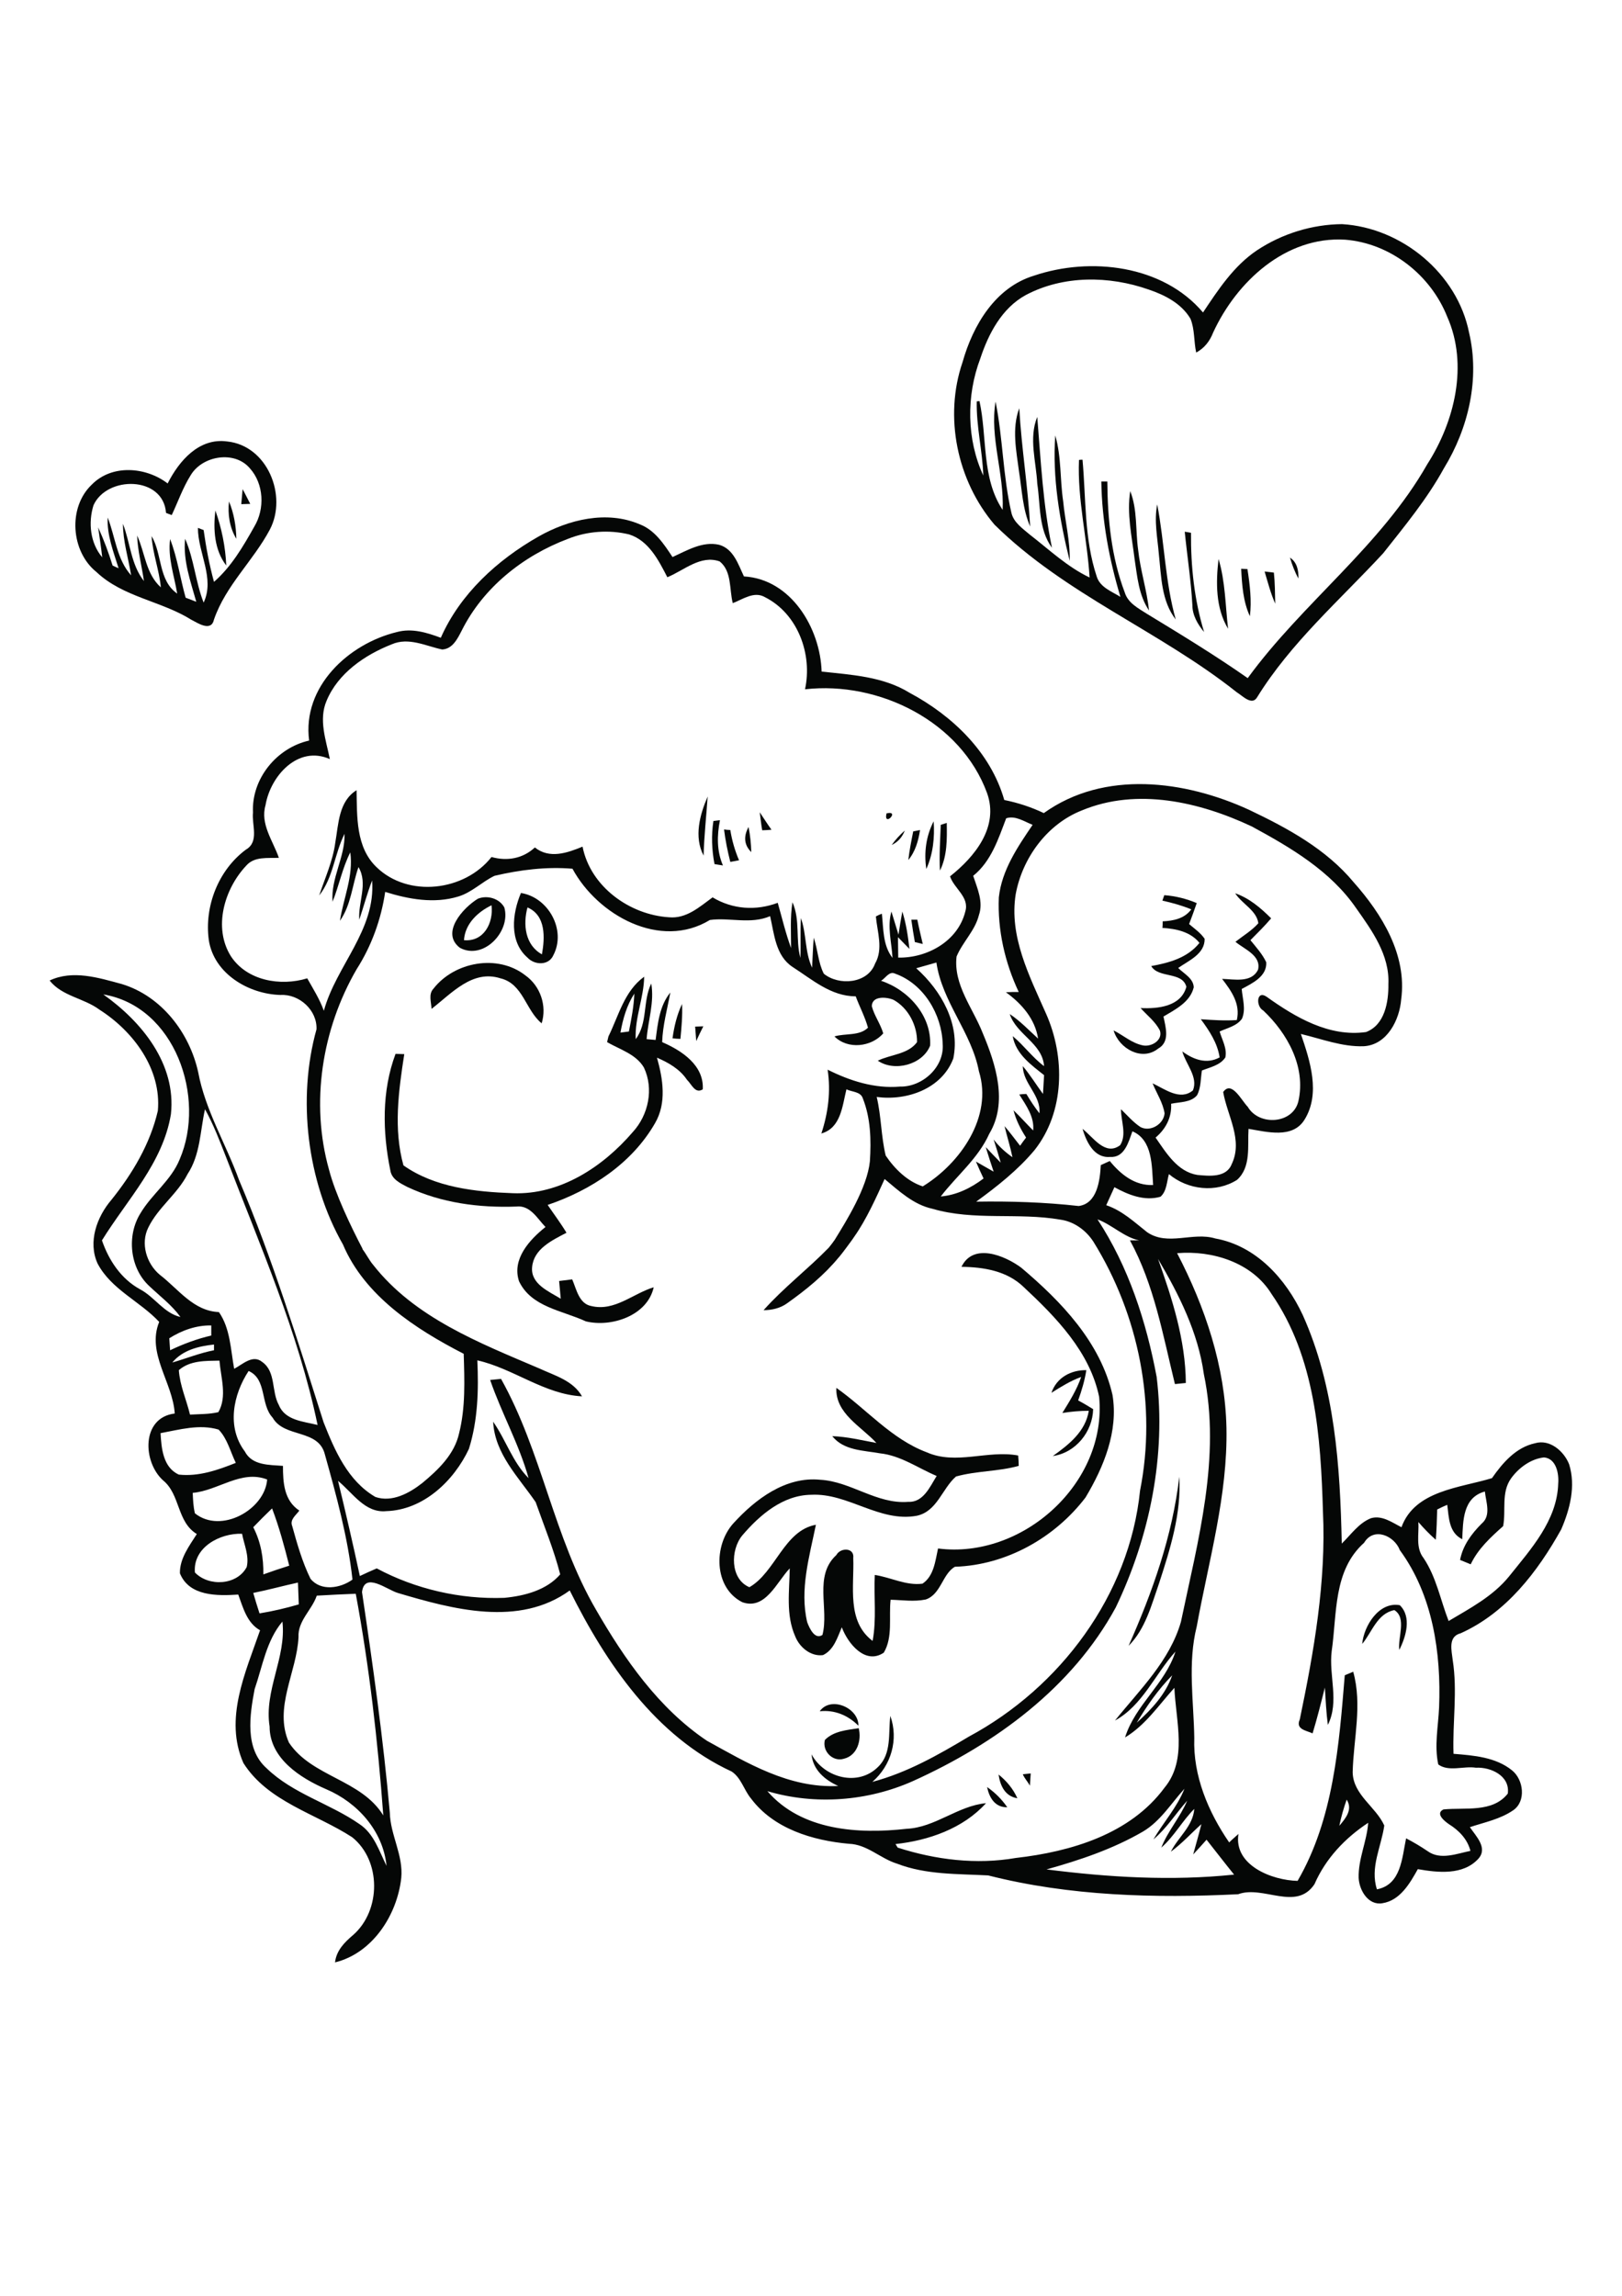 <?xml version="1.0" encoding="utf-8"?>
<!-- Generator: Adobe Illustrator 21.0.2, SVG Export Plug-In . SVG Version: 6.00 Build 0)  -->
<svg version="1.2" baseProfile="tiny" id="Layer_1" xmlns="http://www.w3.org/2000/svg" xmlns:xlink="http://www.w3.org/1999/xlink"
	 x="0px" y="0px" viewBox="0 0 595 842" overflow="scroll" xml:space="preserve">
<g>
	<path fill="none" d="M180.3,332c-5.1,2.5-9.6,6.8-10.1,12.8C177.4,345.4,181.1,338.3,180.3,332z"/>
	<path fill="none" d="M54.8,471.6c-7.2-6.6-8.5-18.5-3.3-26.7c4.1-7.1,11.2-12.1,14.4-19.8c9.9-22.6-1.6-56.1-28-60.5
		c14.1,10,26.8,25.5,24.8,43.9c-2.9,17.9-16,31.4-25.3,46.3c2.5,7.3,7,14.1,13.9,17.9c5.4,2.8,8.8,8.8,14.9,10.1
		C63.1,478.5,58.7,475.3,54.8,471.6z"/>
	<path fill="none" d="M321.7,402.3c1.7,7.1,1.6,14.5,3.3,21.5c3.3,4.8,7.9,9.5,13.6,11.3c13.7-8.4,25.8-25.5,20.6-42.2
		c-2.7-14.3-13.5-25.4-15.6-39.9c-2.5,0.7-5,1.4-7.4,2.1c9.1,8.2,16.2,20.5,13.6,33.1C345.6,399.4,332.8,403.8,321.7,402.3z"/>
	<path fill="none" d="M198.8,350c1.1-6.1,1.5-14.3-5.3-17.2C191.8,339,192.6,346.6,198.8,350z"/>
	<path fill="none" d="M356.9,321.2c1.5,4.6,3.8,9.5,2.1,14.4c-1.4,5.8-5.9,9.9-8.2,15.2c-1.1,10.4,6.1,18.9,9.6,28.1
		c4.8,11.4,9.3,25.4,2.4,36.9c-4.1,9-11.9,15.3-17.8,23c5.8-0.6,11.1-3.2,15.7-6.6c-0.9-2.1-1.9-4.1-2.8-6.2
		c2.2,1.2,4.3,2.5,6.5,3.7c-1-3-2.1-6-2.9-9c1.9,1.9,3.7,3.8,5.5,5.7c-0.8-2.9-1.7-5.7-2.6-8.5c1.9,2.5,4.2,4.7,6.9,6.5
		c-0.7-3.9-1.9-7.6-2.9-11.4c2,2.3,3.8,4.7,5.7,7.2c0.7-1,1.5-2,2.2-3c-2-3.1-3.6-6.4-4.6-10c2.5,2.3,4.8,4.9,7.2,7.4
		c0.4-5-2.6-9.2-5.1-13.2c0.7,0,2-0.1,2.6-0.2c1.5,2.4,3,4.8,4.8,7.1c0.6-6.7-6-10.8-6.1-17.3c2.7,3.2,4.9,6.8,7.4,10.2
		c0.1-2.3,0.3-4.6,0.4-6.9c-4.8-3.9-10.4-7.9-11.5-14.3c4.1,3.4,7.3,7.8,11.5,11c-0.6-8.5-10.1-11.5-12.6-19.1c3.8,2.5,7,6,10.4,9
		c-1.1-7.3-6-12.9-11.8-17c1.6,0,3.2-0.1,4.7-0.1c-5.1-10.8-7.8-22.7-7.3-34.7c1-10,6.9-18.5,12.4-26.6c-3.1-1.1-6.3-3.5-9.7-2.4
		C366.2,307.7,363.6,315.9,356.9,321.2z"/>
	<path fill="none" d="M230.7,378.3c0.9-4.6,1.8-9.2,2-13.8c-2.8,4.3-4.2,9.3-5.1,14.3C228.4,378.6,229.9,378.4,230.7,378.3z"/>
	<path fill="none" d="M65.6,502.6c0.4,5.6,2.8,10.8,4.1,16.3c3.5-0.2,7-0.2,10.4-0.9c3.3-5.7,0.9-12.7,0.4-18.9
		C75.3,499.2,69.6,499,65.6,502.6z"/>
	<path fill="none" d="M383.5,372c7.1,15.9,7,36.1-4.2,50.1c-6.2,7.3-13.8,13.2-21.4,18.9c12.5-0.2,25.1,0.2,37.6,1.6
		c6.8-0.9,7.9-9.4,8.1-15c1.1-0.5,2.2-1,3.3-1.5c4,4.9,9.2,9.1,15.9,8.8c-0.5-6.9-0.1-16.5-7.6-19.7c-1.4,3.9-2.8,9.8-8.2,9.4
		c-5.9,0.5-8.7-5.6-10.1-10.3c3.9,3,8.2,10.1,13.8,6c2.5-4,0.4-8.9,0.3-13.2c2.4,2.2,4.5,4.7,7.1,6.5c3.6,2,8.6-1,8.9-5
		c-0.6-4-2.9-7.4-4.4-11c4.5,2,10.1,6.5,14.8,2.6c2-5-2.5-9.7-3.9-14.3c4.1,2.9,8.9,4.7,13.7,2.2c-0.8-5.3-3.8-9.8-6.9-14
		c4.4,0.4,8.8,0.6,13.2,0.3c1.3-5.9-2.1-10.7-5.4-15.1c4.4,0.1,10.8,1.6,13.2-3.4c1.2-5.2-5.1-7.5-8.3-10.2c2.9-2.2,6-4.1,8.4-6.8
		c-0.6-4.7-6.1-7.1-8.5-11c5.1,1.9,9.4,5.4,13.2,9.2c-2.4,2.8-5,5.4-7.6,8c2.1,2.6,4.4,5,5.8,8.1c0.4,5.2-5.1,7.8-9,9.8
		c0.4,3.6,1.6,7.4,0.1,10.9c-1.9,2.7-5.4,3.3-8.2,4.7c0.9,3.1,2.8,6.2,2.1,9.5c-1.9,2.9-5.6,3.6-8.6,4.8c-0.4,3.1-0.3,6.3-1.8,9.1
		c-2.3,2.6-6.3,2.4-9.5,3.1c0.3,4.9-2,9.2-5.7,12.4c3.9,5.6,8,12.4,15.3,13.7c4.3,0.4,10.6,1.1,12.6-3.9c4.3-8.8-1.6-17.8-3.1-26.5
		c3.1-4.5,6.6,3.1,9,5.4c4.1,7.2,16.6,6.3,18.6-2.1c2.8-12.5-4-24.8-12.9-33.2c-2.8-1.6-2.5-7.7,1.3-5c10.5,7.5,22.9,14.8,36.4,12.9
		c6.9-2.6,8.3-11.1,8.2-17.6c0.5-10.6-6-19.6-11.8-27.8c-9.3-13.7-24-22.3-38.3-30c-19-9-42.1-14.3-62.3-5.9
		c-13,5-21.8,17.6-24.5,31C369.9,343.8,377.4,358.2,383.5,372z M419.5,383.5c3.1,0.6,7.3-1.9,6.2-5.4c-1.6-3.3-4.7-5.6-7.1-8.3
		c6.3,0.2,14.8-0.5,16.8-7.8c-1.5-5.8-10.2-3.1-12.9-7.6c6.6-1.2,13.3-3,17.7-8.5c-3.3-4.2-8.6-5.2-13.6-5.5c0-0.6,0.1-1.8,0.1-2.4
		c3.9-0.2,8-1,10.5-4.4c-3.4-1.4-7-2.4-10.6-3.2c0.2-0.5,0.5-1.5,0.7-2c4.1,0.3,8.1,1.3,11.9,2.9c-0.9,2.6-1.9,5.1-2.8,7.7
		c2,1.7,4.2,3.2,5.7,5.4c0.1,5.5-5.8,8-9.7,10.7c2.1,2.1,5.5,3.8,5.7,7.1c-1.3,5.4-6.7,8.2-11.1,10.7c0.9,4,2.6,9.4-2,11.8
		c-5.9,4.7-14.3,0.1-16.2-6.5C412.3,379.8,415.4,382.8,419.5,383.5z"/>
	<path fill="none" d="M109.3,580.3c-5.5,1.2-10.9,2.8-16.4,3.8c0.7,2.5,1.5,5,2.3,7.5c4.8-0.8,9.6-1.9,14.3-3.3
		C109.5,585.7,109.4,583,109.3,580.3z"/>
	<path fill="none" d="M71.5,576.7c5,5.3,15.4,4.7,19-2c1.1-4.1-0.9-8.3-1.7-12.3C80.7,562.2,70.7,567.5,71.5,576.7z"/>
	<path fill="none" d="M80.3,524.3c-7-2.1-14.4,0-21.3,1.3c0.2,5.5,0.8,12.6,6.7,15.2c7.2,0.8,14.4-1.7,21-4.3
		C84.7,532.4,83.5,527.6,80.3,524.3z"/>
	<path fill="none" d="M98,542.6c-9.5-3.7-18,4.1-27.3,4.9c0.1,2.5,0.2,5,0.8,7.5C81.1,562.7,97.2,553.6,98,542.6z"/>
	<path fill="none" d="M78.6,493.1c-5.6,0.6-11.6,1.9-15.3,6.6c5.1-1.4,10.1-3.5,15.4-4.5C78.6,494.7,78.6,493.6,78.6,493.1z"/>
	<path fill="none" d="M106,574.2c-1.7-7.1-3.7-14.2-6.3-21c-2.3,2.3-4.7,4.6-7,6.9c2.8,5.3,3.8,11.3,3.7,17.3
		C99.7,576.3,102.8,575.2,106,574.2z"/>
	<path fill="none" d="M119.7,656.2c-9.6-4.1-20.8-11.4-20.8-23c-2-13.3,6.2-25.3,4.7-38.5c-5.9,6.9-7.4,16.4-10.2,24.8
		c-1.8,9.5-3.7,21.8,4.4,29c9.7,9.3,23.2,12.9,34.1,20.5c5.3,3.5,7.2,9.9,9.9,15.3C140.4,671.5,131.1,661.1,119.7,656.2z"/>
	<path fill="none" d="M116.3,585.2c-1.8,5.3-7,9.2-6.7,15.2c-0.6,12.9-9.2,25.9-3.5,38.7c8.4,12.6,26.5,13.5,34.6,26.7
		c-2-27.3-5.1-54.5-10-81.4C125.8,584.7,121,584.9,116.3,585.2z"/>
	<path fill="none" d="M54.7,450.3c-2.9,5.8-0.7,13.2,4.2,17.3c6.9,5.2,12.3,13.3,21.7,13.7c4.1,6,4.2,13.8,5.6,20.8
		c3.1-1.6,6.7-5.4,10.3-2.5c5,3.6,3.3,10.9,6.1,15.8c2.3,5.7,9.1,6,14.2,7.3c-7.1-34-21.2-65.9-33.6-98.3
		c-2.3-5.9-4.6-11.9-7.7-17.5c-1.8,8-1.7,16.7-6.1,23.9C65.4,438,58.3,442.9,54.7,450.3z"/>
	<path fill="none" d="M358.5,147.3c0.2,0,0.7-0.1,1-0.1c2.9,13.2,0.7,28.2,8.5,39.9c0.6-13.3-4.8-26.4-2.6-39.7
		c2.7,13.5,2.8,27.3,5.8,40.7c0.8,3.7,4.1,5.8,6.8,8.1c7.1,5.5,13.7,11.8,21.9,15.7c-0.9-14.4-4.5-28.6-3.9-43.1c0.3,0,1,0,1.3-0.1
		c1.2,14.3,0.6,29,5.2,42.8c1.1,4,5.4,5.5,8.7,7.5c-4.1-13.7-6.9-27.9-7-42.3c0.6,0,1.7,0,2.2,0c0.1,13.8,1.5,27.7,6.4,40.7
		c1.2,3.8,5,5.8,8.1,7.8c12.5,7.6,25,15.2,37,23.6c20.2-27.7,48.9-48.5,65.9-78.5c10-15.7,15.1-36.4,7.3-54
		c-6-15.3-20.9-27-37.5-28.3c-21.8-1.3-39.9,15.4-48.4,34.1c-1.2,3.1-3.3,5.7-6.2,7.3c-0.9-4.1-0.5-8.5-2.1-12.4
		c-3.3-5.6-9.4-8.6-15.3-10.7c-14.5-5.1-31.3-5.3-45.1,2c-8.8,4.7-13.6,14.1-16.7,23.3c-5.2,13.7-5.1,29.6,1.3,43
		C360.7,165.4,358.3,156.4,358.5,147.3z M476.3,212.2c-1.4-2.4-2.4-5.1-3.1-7.7C475.8,206.2,476.4,209.2,476.3,212.2z M467.3,210
		c0.4,3.8,0.3,7.6,0.5,11.3c-1.7-3.8-2.7-7.8-3.9-11.8C464.8,209.6,466.5,209.9,467.3,210z M457.6,208.7c0.9,5.7,1.6,11.6,0.9,17.4
		c-2.5-5.5-2.9-11.5-3.2-17.4C455.9,208.7,457.1,208.7,457.6,208.7z M447,205c2.5,8.3,2.5,17.1,3.5,25.6
		C445.9,223,446,213.6,447,205z M436.9,195.4c-0.1,12.3,1.1,24.6,4.8,36.4c-2.4-2.8-4.2-6.2-4.3-9.9c-0.5-9-1.9-17.9-2.8-26.9
		C435.1,195.1,436.3,195.3,436.9,195.4z M424.5,185c2.7,14,2.9,28.4,6.8,42.2c-5.3-6.8-5.3-15.8-6.3-23.9
		C424.6,197.2,423.3,191.1,424.5,185z M414.7,180.1c2.7,6.8,1.8,14.3,2.9,21.5c0.7,7.5,3.2,14.8,4,22.3c-3.8-5.5-4.4-12.4-5.3-18.9
		C415.3,196.7,413.4,188.4,414.7,180.1z M387.1,159.8c2.3,7.8,1.7,16.1,2.9,24.1c0.8,7.3,2.6,14.6,2.4,22
		C388.7,190.9,386,175.2,387.1,159.8z M380.5,152.9c1.2,16.1,2,32.2,5.4,48c-5-6.8-4.2-15.6-5.4-23.5
		C380.1,169.3,377.3,160.7,380.5,152.9z M374,149.7c0.8,14.5,3.2,28.9,4,43.4c-2.8-6.4-3.1-13.4-4.1-20.2
		C372.9,165.2,371.2,157.2,374,149.7z"/>
	<path fill="none" d="M437.7,680c1-3.7,2.2-7.4,3-11.1c-3.8,3.3-7.1,7.2-11.2,10.1c2.7-5.4,8.1-9.4,8.6-15.7
		c-4.4,4.4-7.3,10.1-12.1,14.2c2.5-6.1,7-11.1,9.5-17.2c-4.2,4.7-7.5,10.2-12.4,14.2c3.8-6.2,8.7-11.7,11.4-18.6
		c-4.9,5.4-8.8,11.9-15.2,15.7c-11,6.4-23.2,10.5-35.4,13.9c22.8,2.9,45.9,4.3,68.8,1.8c-3.5-4.2-6.8-8.5-10.1-12.8
		C441,676.4,439.4,678.2,437.7,680z"/>
	<path fill="none" d="M430,614.4c-5.1,5.2-9.3,11.2-13,17.4C422.4,627,427.6,621.4,430,614.4z"/>
	<path fill="none" d="M427.3,655.6c8.4-10.4,4.1-24.5,3.6-36.6c-5.7,6.4-10.6,13.8-18.1,18.2c3.7-11.9,14.7-19.6,18.5-31.5
		c-7.4,8.3-12,19.8-22.2,25.3c9.1-11.3,20-21.9,24.2-36.2c6.3-29.7,14.8-60.4,8.4-90.9c-2.1-15.2-9.1-29.1-16.8-42.2
		c5.2,14.7,10.1,29.8,10.2,45.5c-1.4,0.1-2.7,0.3-4,0.4c-4.4-17.8-7.6-36.4-16.5-52.7c1.1,0,2.3,0,3.4,0c-5.5-1.1-9.9-5.8-15.3-7.7
		c11.4,17.4,18,37.5,21.7,57.8c3.5,28.8-2.5,58.5-15,84.5c-16,29.5-44.3,50.2-74.4,63.7c-16.6,7.4-35.9,8.9-53.4,3.7
		c12.5,14.5,33.4,15.8,51.1,13.8c10.5-0.5,18.7-8.4,29.1-9.4c-8.3,9.3-21.1,13.7-33.2,15c0.2,0.3,0.6,1,0.8,1.3
		c13.9,4.5,28.8,6.3,43.3,3.8C392.8,679.1,414.6,672.7,427.3,655.6z M432.6,541.6c0.8,13.4-3.3,26.4-7.4,38.9c-2.8,8-5,16.8-11.2,23
		C422.8,583.8,430.1,563.2,432.6,541.6z M362.1,655.4c2.9,2,5.4,4.5,7.4,7.4C365.1,662.9,362.9,659.3,362.1,655.4z M366.3,650.8
		c2.9,2.3,5.4,5.3,6.9,8.7C368.7,658.8,366.9,654.9,366.3,650.8z M377.8,654.9c-0.8-1.5-1.9-2.8-2.7-4.3c0.7-0.1,2.2-0.2,2.9-0.3
		C378,651.9,377.9,653.4,377.8,654.9z"/>
	<path fill="none" d="M491.3,669.6c2.3-2.7,5-6,2.7-9.6C492.9,663.1,492,666.3,491.3,669.6z"/>
	<path fill="none" d="M553.5,578c7.9-10,17.6-20.5,18-34c0.3-3.7-0.7-9.3-5.2-9.6c-4.9,0.5-9.3,3.8-12.1,7.7
		c-3.6,5.2-1.8,11.7-2.9,17.5c-4.6,4.1-9.2,8.3-11.9,14c-1-0.4-2.9-1.2-3.9-1.6c0.9-5.3,4.2-9.6,7.9-13.3c3.6-3,1.6-7.9,1.2-11.8
		c-8,2.2-8,10.7-8.3,17.5c-4.8-2.4-4.9-8-5.5-12.6c-1.2,0.6-2.4,1.1-3.7,1.7c-0.1,3.7-0.1,7.4-0.5,11.1c-2.3-2-4.4-4.2-6.4-6.5
		c0.3,4.4-1.1,9.4,1.9,13.2c4.7,7,6.2,15.4,9.2,23.1C539.3,589.8,547.7,585.4,553.5,578z"/>
	<path fill="none" d="M527.8,626.2c0.8-20-2.3-41.1-14.4-57.7c-2.1-5.3-9.7-8.6-13.1-2.7c-11.3,10.2-9.9,26.1-11.9,39.8
		c-1,9,3,18.4-1.4,27c-0.6-4.5-0.8-9.1-1.1-13.7c-1.4,5.6-2.8,11.3-4.5,16.8c-2.5-1-6.3-1.4-4.7-5.1c5.2-25,9.7-50.5,8.5-76.2
		c-0.8-27.4-2.8-56.7-18.9-79.9c-7.2-11.5-21.7-16-34.6-14.9c10.3,19.8,17.6,41.5,18.1,64c0.5,24.8-6.5,48.7-10.9,72.9
		c-3.3,13.5-1.1,27.3-0.9,40.9c-0.5,13.8,5.1,27.1,12.8,38.3c1.1-1,2.3-2.1,3.4-3.1c-1.8,11.4,12.3,17,21.7,17.2
		c13.2-22.8,15.1-49.8,17.3-75.4c0.8-0.3,2.3-0.9,3.1-1.3c3.4,12.1,0.1,24.6-0.2,36.9c0.2,8.3,8.6,12.5,11.6,19.5
		c-1.1,7.8-5.2,15.4-2.7,23.4c8.9-1.7,9.2-11.6,10.7-18.7c2.7,1.4,5.4,3,7.9,4.7c4.6,3.4,10.6,0.9,15.7-0.1
		c-1.1-4.3-4.2-7.5-7.9-9.8c-1.6-1.2-5.1-3.9-2-5.4c7.9-0.8,18,1.3,23.6-5.8c0.9-6.5-6.2-9.8-11.7-9.5c-4.5-0.8-10,1.6-13.9-1.3
		C526,640.2,527.5,633.1,527.8,626.2z M513.3,605.2c-0.6-4.6,2.8-11.8-1.8-14.6c-6.3,1.2-8.2,8.1-11.8,12.4
		c0.6-6.7,6.2-15.6,13.8-14.2C517.9,593.1,515.8,600.3,513.3,605.2z"/>
	<path fill="none" d="M306.9,654.7c-4.9-2.2-9.3-5.9-9.8-11.6c4.6,8.7,17,12,24.4,4.6c5.1-4.9,3.7-12.4,4.5-18.7
		c3.1,8.7,0.4,18.2-6.6,24.2c12.7-3.4,24.2-9.9,35.4-16.6c33.5-18,58.9-51.9,62.8-90.2c6.2-31.2-0.4-64.4-17.1-91.3
		c-2.7-4.2-7.1-7.4-12.1-8.1c-15.5-2.7-31.7,0.5-47-4c-7-1.5-12.3-6.4-17.5-10.9c-2.9,6.5-6.7,14.9-11.1,21.1c0,0,0,0,0,0
		c-0.7,1.1-2,2.8-3.1,4.3c-0.8,1.1-1.6,2.1-2.4,3.1c-0.1,0.1-0.2,0.2-0.2,0.2l0,0c-5.4,6.5-12,12-19,16.9c-2.5,1.8-5.5,2.6-8.6,2.5
		c7.3-8.3,16.2-15,23.9-22.9c0.8-0.9,1.6-2,2.2-2.9c4.3-6.9,11.9-19.1,12.9-28.8c0.5-7.7,0.4-15.8-2.6-23.1c-0.8-2.5-4-2.3-6-3.3
		c-1.5,6-2,14.3-9.2,16.2c2.5-7.6,3.5-15.5,2.3-23.4c8.2,4.1,17.2,6.9,26.5,6.2c8.3,0.2,16.4-7.2,15.7-15.7
		c-0.2-10.8-7-21.9-17.4-25.7c-2.2-1.1-3.6,1.7-5.2,2.6c10.1,3.3,18.6,12.9,18,23.8c-2.8,7-13.1,9.7-19.2,5.5
		c4.7-2.3,11.1-2.3,14.4-6.8c0.1-6.1-3.2-12.5-8.6-15.5c-2.6-1.2-7.9-1.7-8,2.3c1,3.5,3.3,6.4,4.2,10c-4.4,5-13,6-17.9,1.1
		c3.9-1.3,9.2-0.1,12.3-3.2c-1.1-4-3.1-7.6-4.5-11.5c-9.1,0-15.9-6.2-23.2-10.8c-6.2-4-6.7-12-8.2-18.6c-7.2,3.1-14.8,0.4-22.1,1.4
		c-18.2,11.1-41.2-1.9-50.4-18.8c-9.6-0.7-19.2,0.4-28.6,2.6c-4.6,2.2-8.3,6.1-13.3,7.6c-8.8,2.7-18.2,1-26.8-1.7
		c-1.4,10.1-4.9,19.8-10.5,28.4c-12.7,21.9-17,49-10.1,73.5c2.3,8.9,8,20.8,12.4,29.2c-0.1-0.1-0.2-0.2-0.3-0.3
		c1.5,1.9,2.7,4.3,4.1,6c15.2,19.4,39,28.7,61,38c5.6,2.6,12.3,4.4,15.6,10.2c-13.8-0.7-25.1-10.2-38.4-13.2
		c0.5,10.9,0.2,22.1-3.1,32.5c-5.5,11.8-16.7,22.4-30.3,22.8c-7.9,0.7-12.4-6.8-17.7-11.1c2.8,11.6,5.5,23.2,8,34.9
		c2.1-0.9,4.1-1.9,6.2-2.8c14.2,7.6,30.7,11.5,46.8,10.8c7.4-0.7,15.5-2.8,20.5-8.6c-2.4-9-5.9-17.7-9-26.5
		c-6.3-9.2-15-17.7-15.6-29.5c4.7,6.7,7.2,14.8,13,20.7c-3.5-12.5-9.8-23.8-14.1-36c1-0.1,3-0.3,4-0.4c15,26.8,19.4,58.1,34.8,84.6
		c10.5,18.3,22.9,36.2,40.7,48.1C274,646.5,289.4,655.9,306.9,654.7z M250.2,368.2c0.3,4.3-0.2,8.6-0.6,12.8
		c-0.7-0.1-2.2-0.2-2.9-0.2C247.3,376.5,248.2,372.2,250.2,368.2z M191.1,327.5c10.1,1.6,16.7,13.6,11.9,22.8
		c-1.7,3.9-6.9,3.7-9.5,0.9C186.7,345.3,187.9,335,191.1,327.5z M175.3,329.6c3.4-1.4,7.8-0.2,9.7,3.2c2.4,8.7-7.6,19.5-16.3,14.8
		C161.5,342.1,169.9,332.9,175.3,329.6z M159.1,362.5c7.7-9.9,23.6-12.8,33.7-4.9c5.5,3.9,8,11.1,6,17.6
		c-5.9-4.7-6.9-14.5-15.1-16.5c-10.3-3.2-17.9,5.5-25.3,11.1C158.3,367.4,157.2,364.5,159.1,362.5z M252.2,396.1
		c-2.6-3.9-6.8-6.3-11-8.1c2.2,7.8,3.6,16.6-0.7,24c-8.5,14.8-23.5,24.6-39.4,30c2.3,3.4,4.7,6.7,6.9,10.2
		c-5.2,2.7-11.9,5.9-12.6,12.6c-0.6,6.2,6.2,8.9,10.5,11.6c-0.2-2.2-0.4-4.3-0.6-6.5c1.6-0.2,3.2-0.4,4.8-0.6c1.5,3.6,2.4,9,7.1,9.8
		c8.4,2.1,15.2-4.5,22.8-6.9c-2.3,10.4-15.6,14.8-24.9,12.5c-8.5-4-19.9-5.2-24.5-14.7c-2.6-8.1,3.9-15.2,9.7-19.9
		c-3-3.1-5.6-8.2-10.7-7.5c-13.6,0.4-27.6-1.4-40-7.2c-2.6-1.3-5.7-2.8-6.2-6c-2.9-14.1-3.2-29.1,1.9-42.8c0.8,0,2.4,0.1,3.2,0.1
		c-2.1,13.4-4,27.5-0.3,40.8c11.5,8.1,26.4,9.7,40.1,10.2c17.4,0.7,33.1-9.7,44-22.4c5.7-6.3,7.8-15.9,4.1-23.7
		c-2.9-5-8.8-6.6-13.5-9.3c0.1-0.5,0.4-1.6,0.5-2.1c3.8-7.7,5.7-16.5,13.1-21.9c-0.1,7.8-3.5,15.1-3.1,22.9
		c4.4-5.9,2.5-13.9,5.7-20.4c1.2,6.9-1.2,13.6-1.7,20.4c0.8,0.1,2.5,0.2,3.3,0.3c0.7-6,1.4-12.5,5.4-17.4c-1.1,6.1-2.8,12-3,18.2
		c7.2,3.1,15.3,8.5,15,17.4C255.1,401.3,253.8,397.6,252.2,396.1z M255.4,381.8c-0.1-1.8-0.3-3.5-0.4-5.3c0.8,0,2.3-0.1,3-0.1
		C257.1,378.2,256.2,380,255.4,381.8z M309.6,645.1c-4.1,1.3-8.1-2.8-7-6.9c3.2-3.3,8.1-3.7,12.4-4.3
		C316.1,638.3,314.5,643.9,309.6,645.1z M300.7,627.6c4-5.7,14.3-1.4,14.2,5.3C311.1,629.1,306.2,627,300.7,627.6z M291.7,600.3
		c-3.5-7.8-2.1-16.6-2-24.9c-4.7,5-8.9,15.4-17.4,12.4c-10.6-5.3-10.6-20.8-3.3-28.9c8.1-8.9,19.1-17.3,31.9-16
		c11.3,0.6,20.7,9,32.2,8.1c5.6,0.3,8-5.5,10.5-9.5c-6.9-2.9-13.2-7.5-20.8-8.3c-6-1.1-13.3-1-17.5-6.3c5.5,0.2,10.8,1.5,16.2,2.5
		c-5.5-6.1-15.1-10.8-14.7-20.2c11.1,7.8,20.1,18.7,33.1,23.6c10.8,4.8,22.4-0.8,33.6,1.2c0,1,0.1,2.9,0.2,3.8
		c-7.5,2.1-15.5,1.8-23,3.9c-5.1,4.3-6.9,12.8-14.4,14.4c-13.7,2.6-25.2-8.4-38.7-7.7c-10.4,0.1-18.9,7.4-25.3,14.9
		c-4.3,5.3-4.5,16.1,2.6,19c9.6-5.5,12.7-20.8,24.4-22.9c-2.4,11.6-6,23.8-3.2,35.7c0.8,2.2,2.8,6.6,5.6,4.7
		c2.5-9.6-3.3-21.7,5.1-29.3c1.5-2.8,6.7-2.9,6.2,1.1c0.4,10.3-2.5,23.2,7.1,30.4c1.4-8,0.4-16.2,0.8-24.2c5.9,0.9,11.5,4,17.5,3.2
		c4.3-2.8,4.7-8.4,5.7-12.9c31,4,62.1-24,59.1-55.6c-3.4-16.5-15.8-29.2-27.7-40.3c-6.1-5.9-14.7-7.3-22.8-7.4
		c4.3-8.9,15.9-4.2,21.9,0.3c14.7,12.4,29,27.4,33.5,46.7c2.2,13.3-3.2,26.4-9.9,37.6c-11.3,14.8-29.1,24.8-47.9,25.4
		c-4.6,2.7-5.1,10.2-10.7,12c-4.2,0.8-8.6,0.2-12.9,0.1c-0.7,6.4,0.9,13.7-2.5,19.4c-6.9,4.7-13.3-3.3-15.4-9.3
		c-1.6,3.8-2.9,8.3-6.9,10.2C297.5,607.6,293.3,604.2,291.7,600.3z M401.1,516.9c-0.2,8.3-6.4,16.1-14.8,17.2
		c5.8-4.2,11.9-9,13.2-16.6c-3.3,0-6.5,0.3-9.7,0.8c2.6-4.3,5.2-8.5,6.9-13.2c-3.9,1.3-7.4,3.5-10.9,5.8c1.9-5.6,7.2-8.4,12.9-8.2
		c-0.6,3.8-1.6,7.5-3,11.1C397.5,514.7,399.3,515.8,401.1,516.9z"/>
	<path fill="none" d="M36.2,193.3c2,4.5,3.8,9.2,5.3,14c0.5,0.2,1.6,0.7,2.2,1c-1.9-6.1-4.3-12.1-4-18.6c2.8,7.1,3.3,15.3,8.6,21.2
		c-1-6.3-3-12.4-3-18.9c2.7,6.9,2.9,14.9,7.7,21c-0.8-5.6-2.3-11.1-2.5-16.7c2.9,6.3,3.2,14.1,8.7,19c-0.6-6.4-3-12.4-3.4-18.8
		c4,6.8,2.4,16.2,9.4,21.1c-1.2-6.6-3.6-13.2-2.6-20c2.6,7,3.7,14.4,5.7,21.5c1.3,0.5,2.6,1,3.9,1.5c-2-7.5-4.9-15.2-4.1-23.1
		c3.2,7.5,3.8,15.8,6.8,23.4c4.2-8.9-2.1-18.2-2.1-27.4c0.5,0.2,1.6,0.6,2.1,0.8c0.9,6.4,2.1,12.7,3.8,19c6.4-5.6,10.6-13,14.8-20.3
		c3.9-6.5,3.5-15.5-1.6-21.3c-5.6-6.7-17.4-4.7-21.7,2.4c-2.8,4.7-4.6,9.8-7,14.7c-0.5-0.2-1.5-0.6-2.1-0.8
		c-1-13.6-21.8-13.7-26.6-2.8c-2,6.4-1.3,13.9,3.4,19C37.4,200.6,36.7,197,36.2,193.3z M89,179.4c0.9,1.8,1.9,3.6,2.8,5.5
		c-0.8,0-2.5,0.1-3.3,0.1C88.7,183.1,88.9,181.3,89,179.4z M84,183.9c1.8,4.3,2.7,9,2.7,13.7C84.1,193.5,83.5,188.6,84,183.9z
		 M79,187.2c2.4,6.5,3.7,13.3,4,20.2C78.6,201.7,78.2,194.1,79,187.2z"/>
	<path fill="none" d="M136.5,322.9c-1.8,4.7-3.1,9.6-4.7,14.4c-0.5-6.4,3.3-13.3-0.3-19.3c-2.2,6.6-2.6,13.9-6.8,19.7
		c1.3-8.4,5-16.5,3.8-25.1c-2.9,5.8-4.2,12.1-6.5,18.1c-0.7-8.7,4.6-16.3,4.4-24.9c-3.8,7.3-4.2,16-9.3,22.6
		c2.1-6.5,4.9-12.7,5.9-19.4c1.2-6.8,1.2-15.1,7.8-19.2c0.2,9.7-0.3,20.8,7.3,28.2c11.7,11.4,32.3,8.9,42.2-3.7
		c5.7,1.6,11.5,0.5,15.9-3.5c5.4,4.3,11.8,2,17.5-0.3c2.9,14.7,17.3,24.9,31.7,25.9c6.4,0.6,11.2-3.9,16-7.3
		c7.4,4.4,15.9,4.9,23.9,2c1.6,5.5,2.9,11.1,4.9,16.6c-0.1-5.6-0.5-11.3,0.5-16.8c2.8,6.5,1,13.7,2.9,20.4c0.2-4.9-0.1-9.7,0.2-14.6
		c2,5.9,1.4,12.4,4.1,18.2c0.2-3.7,0.2-7.3,0.6-11c1.5,4.3,1.6,9.1,3.7,13.2c5.5,4.6,16.1,3.8,18.8-3.7c3.1-5.4,0.8-11.6,0.3-17.3
		c0.6-0.2,1.7-0.7,2.2-1c0.6,5.5,0.2,11.6,3.9,16.2c-0.4-5.7-2-11.4-0.4-17c0.9,2.8,1.7,5.6,2.6,8.5c0.5-2.8,0.9-5.7,1.4-8.5
		c1.4,4.4,2.1,9.1,2.6,13.7c-1.4-1.4-2.8-2.9-4.2-4.3c0,2.5,0.1,5,0.1,7.5c10.7,0.2,22-6,24.6-16.9c1.7-5.3-4.1-8.4-5.6-12.9
		c9.1-7.2,18-18.1,13.6-30.5c-9.6-26.3-39.7-41.2-66.8-38.1c2.8-12.8-2.6-27.7-14.7-33.8c-4-2.3-8.1,0.8-11.8,2.2
		c-1.3-5-0.4-11.7-4.8-15.3c-7-2.4-13.1,3.4-19.2,5.8c-3.2-6.2-6.8-13.4-14-15.7c-7.4-1.8-15.3-1.2-22.4,1.6
		c-16.4,6.2-31.2,17.9-39.1,33.8c-1.5,2.9-3.3,6.7-7.1,6.8c-6-1.3-12.3-4.6-18.5-1.9c-9.9,3.9-19.7,10.6-23.9,20.7
		c-3,7-0.2,14.4,1.2,21.4c-11.6-5.3-21.8,6.2-23.6,16.9c-2,7,2.8,13.1,4.9,19.3c-4.1,0.2-9-0.6-12,2.9c-8.1,8.5-12.2,22.7-5.6,33.2
		c5.9,9.1,18.2,11.1,28,8.1c2.3,3.9,4.7,7.7,6.2,11.9C123.4,354.2,137.9,341,136.5,322.9z M345.1,302.5c0.5-0.2,1.6-0.5,2.2-0.7
		c0.1,5.9,0.3,12.1-2.4,17.5C344.5,313.7,344.9,308.1,345.1,302.5z M342.5,301.2c0.4,5.9-0.2,12-2.7,17.5
		C338.9,312.7,339.7,306.5,342.5,301.2z M335.6,345.6c-0.5-2.7-0.9-5.5-1.3-8.2c0.5,0,1.6,0,2.2,0c0.6,3,1.3,5.9,2,8.9
		C337.7,346.1,336.3,345.7,335.6,345.6z M335,304.9c0.6-0.1,1.9-0.4,2.5-0.5c-0.6,4-1.7,7.9-4.3,11
		C333.6,311.9,334.3,308.4,335,304.9z M331.9,304.6c-0.9,2.4-2.5,4.2-4.8,5.3C328.5,308,330.1,306.2,331.9,304.6z M325.2,298.3
		C330.4,297.1,324,303.6,325.2,298.3L325.2,298.3z M283,304.3c-0.9,0.1-2.6,0.2-3.5,0.2c-0.3-2.2-0.6-4.4-0.9-6.6
		C280.1,300.1,281.5,302.2,283,304.3z M274.6,303.3c0.6,3,0.9,6.1,1,9.2C272.9,309.9,272.9,306.5,274.6,303.3z M267.9,304.4
		c0.6,3.8,1.7,7.5,3.2,11.1c-1,0.2-2.1,0.5-3.1,0.7c-1-3.9-1.8-7.9-2.3-11.9C266.2,304.3,267.3,304.4,267.9,304.4z M261.6,301.1
		c0.6-0.1,1.8-0.2,2.4-0.3c-1.1,5.5-1.2,11.3,1.1,16.6c-1-0.2-2.1-0.4-3.1-0.5C261.1,311.7,260.9,306.4,261.6,301.1z M259.6,292.1
		c-0.5,7.2-1.2,14.5-1.5,21.7C254.5,306.9,256.7,298.8,259.6,292.1z"/>
	<path fill="none" d="M100,519.8c-4.6-5-2-14.1-8.8-17.1c-5.7,8.7-8.1,20.6-1.4,29.5c2.7,5.3,9,5,14,5.3c-0.1,6.1,0.4,12.6,6,16.4
		c-1.2,1.7-3.6,3.3-2.6,5.7c1.8,6.6,3.7,13.2,6.7,19.3c3.8,4.6,11.1,3.5,15.4,0.3c-1.7-15.5-5.9-30.8-10.1-45.8
		C116.9,523.9,104.3,527.5,100,519.8z"/>
	<path fill="none" d="M77.6,486.1c-5.5-0.1-10.8,1.8-15.4,4.7c0.1,1.4,0.2,2.9,0.3,4.3c4.9-2.2,9.9-4.1,15.1-5.4
		C77.6,488.6,77.6,487.4,77.6,486.1z"/>
	<path fill="#050706" d="M453.7,253.9c2,1.2,5.5,5,7.4,1.9c12.4-20.1,30.4-35.7,46.3-52.9c7.9-10,16.1-19.9,22.3-31.2
		c9-14.7,13.2-32.8,9.2-49.7c-4.3-21.7-24.7-38.5-46.6-39.8c-11,0.1-22,3.5-31.2,9.6c-8.5,5.7-14.2,14.4-19.8,22.8
		c-14.7-17.4-41.3-20.5-62-13.5c-14.2,4.3-22.4,18.2-26.2,31.7c-6.9,20.1-2,43.5,11.7,59.6C390.7,218,425.4,231.4,453.7,253.9z
		 M359.6,131.5c3-9.1,7.9-18.5,16.7-23.3c13.8-7.3,30.6-7.1,45.1-2c5.9,2,12,5.1,15.3,10.7c1.6,3.9,1.2,8.3,2.1,12.4
		c3-1.6,5-4.2,6.2-7.3c8.6-18.7,26.6-35.4,48.4-34.1c16.6,1.3,31.4,12.9,37.5,28.3c7.8,17.6,2.7,38.4-7.3,54
		c-17.1,30.1-45.8,50.9-65.9,78.5c-12-8.4-24.5-16-37-23.6c-3.1-2-6.9-3.9-8.1-7.8c-4.9-12.9-6.3-26.9-6.4-40.7c-0.6,0-1.7,0-2.2,0
		c0.2,14.4,2.9,28.6,7,42.3c-3.2-2-7.5-3.5-8.7-7.5c-4.6-13.8-3.9-28.5-5.2-42.8c-0.3,0-1,0-1.3,0.1c-0.6,14.5,3,28.7,3.9,43.1
		c-8.2-3.9-14.8-10.2-21.9-15.7c-2.7-2.3-6-4.5-6.8-8.1c-3.1-13.4-3.1-27.3-5.8-40.7c-2.2,13.2,3.2,26.3,2.6,39.7
		c-7.8-11.7-5.6-26.7-8.5-39.9c-0.2,0-0.7,0.1-1,0.1c-0.2,9.2,2.1,18.1,2.4,27.2C354.6,161.2,354.4,145.2,359.6,131.5z"/>
	<path fill="#050706" d="M168.7,347.6c8.7,4.7,18.8-6.1,16.3-14.8c-1.8-3.3-6.2-4.6-9.7-3.2C169.9,332.9,161.5,342.1,168.7,347.6z
		 M180.3,332c0.8,6.4-2.8,13.5-10.1,12.8C170.6,338.8,175.2,334.5,180.3,332z"/>
	<path fill="#050706" d="M193.5,351.2c2.6,2.8,7.8,3,9.5-0.9c4.8-9.2-1.8-21.2-11.9-22.8C187.9,335,186.7,345.3,193.5,351.2z
		 M193.5,332.8c6.8,2.9,6.4,11.1,5.3,17.2C192.6,346.6,191.8,339,193.5,332.8z"/>
	<path fill="#050706" d="M255.4,381.8c0.8-1.8,1.7-3.6,2.6-5.4c-0.8,0-2.3,0.1-3,0.1C255.1,378.2,255.3,380,255.4,381.8z"/>
	<path fill="#050706" d="M250.2,368.2c-1.9,4-2.9,8.3-3.5,12.6c0.7,0.1,2.2,0.2,2.9,0.2C250,376.8,250.4,372.5,250.2,368.2z"/>
	<path fill="#050706" d="M183.6,358.8c8.3,2,9.2,11.7,15.1,16.5c2-6.5-0.5-13.7-6-17.6c-10.1-7.9-26-5-33.7,4.9
		c-1.9,2-0.8,4.9-0.7,7.4C165.7,364.3,173.3,355.5,183.6,358.8z"/>
	<path fill="#050706" d="M242.9,382.2c0.2-6.2,1.9-12.2,3-18.2c-4,4.9-4.6,11.3-5.4,17.4c-0.8-0.1-2.5-0.2-3.3-0.3
		c0.5-6.8,2.9-13.5,1.7-20.4c-3.2,6.5-1.2,14.4-5.7,20.4c-0.4-7.8,3-15.2,3.1-22.9c-7.3,5.3-9.3,14.2-13.1,21.9
		c-0.1,0.5-0.4,1.6-0.5,2.1c4.7,2.7,10.6,4.4,13.5,9.3c3.7,7.8,1.7,17.4-4.1,23.7c-10.9,12.7-26.6,23.1-44,22.4
		c-13.8-0.5-28.6-2.1-40.1-10.2c-3.7-13.3-1.8-27.3,0.3-40.8c-0.8,0-2.4-0.1-3.2-0.1c-5.1,13.6-4.8,28.7-1.9,42.8
		c0.5,3.2,3.7,4.7,6.2,6c12.5,5.9,26.4,7.7,40,7.2c5.1-0.6,7.7,4.4,10.7,7.5c-5.9,4.7-12.4,11.8-9.7,19.9
		c4.5,9.5,15.9,10.7,24.5,14.7c9.4,2.3,22.6-2.1,24.9-12.5c-7.6,2.3-14.3,8.9-22.8,6.9c-4.6-0.8-5.5-6.1-7.1-9.8
		c-1.6,0.2-3.2,0.4-4.8,0.6c0.2,2.2,0.4,4.3,0.6,6.5c-4.4-2.7-11.1-5.4-10.5-11.6c0.6-6.7,7.3-9.8,12.6-12.6
		c-2.1-3.5-4.6-6.8-6.9-10.2c15.9-5.4,30.9-15.2,39.4-30c4.3-7.4,2.9-16.2,0.7-24c4.2,1.8,8.4,4.2,11,8.1c1.7,1.6,3,5.3,5.8,3.5
		C258.3,390.7,250.1,385.3,242.9,382.2z M230.7,378.3c-0.8,0.1-2.3,0.3-3.1,0.4c0.9-5,2.3-10,5.1-14.3
		C232.5,369.2,231.6,373.7,230.7,378.3z"/>
	<path fill="#050706" d="M283,304.3c-1.5-2.1-2.9-4.3-4.3-6.4c0.3,2.2,0.5,4.4,0.9,6.6C280.4,304.5,282.1,304.4,283,304.3z"/>
	<path fill="#050706" d="M274.6,303.3c-1.8,3.2-1.8,6.5,1,9.2C275.5,309.4,275.2,306.4,274.6,303.3z"/>
	<path fill="#050706" d="M265.2,317.4c-2.3-5.3-2.2-11-1.1-16.6c-0.6,0.1-1.8,0.2-2.4,0.3c-0.8,5.2-0.6,10.6,0.4,15.8
		C263.1,317.1,264.1,317.2,265.2,317.4z"/>
	<path fill="#050706" d="M259.6,292.1c-2.9,6.7-5.1,14.8-1.5,21.7C258.3,306.5,259.1,299.3,259.6,292.1z"/>
	<path fill="#050706" d="M271.1,315.5c-1.5-3.5-2.6-7.3-3.2-11.1c-0.6,0-1.7-0.1-2.3-0.2c0.5,4,1.3,8,2.3,11.9
		C269,315.9,270,315.7,271.1,315.5z"/>
	<path fill="#050706" d="M377.8,654.9c0.1-1.5,0.2-3,0.3-4.5c-0.7,0.1-2.2,0.2-2.9,0.3C375.8,652.2,377,653.4,377.8,654.9z"/>
	<path fill="#050706" d="M366.3,650.8c0.6,4.1,2.4,8,6.9,8.7C371.7,656.1,369.2,653.1,366.3,650.8z"/>
	<path fill="#050706" d="M325.2,298.3C324,303.6,330.4,297.1,325.2,298.3L325.2,298.3z"/>
	<path fill="#050706" d="M302.6,638.1c-1.1,4.1,2.9,8.2,7,6.9c4.9-1.2,6.5-6.8,5.4-11.2C310.7,634.5,305.9,634.8,302.6,638.1z"/>
	<path fill="#050706" d="M535.8,599c16.7-7.5,28.2-22.5,36.9-38.1c3.2-7.4,5.4-15.9,2.9-23.9c-1.9-4.8-7.1-9.3-12.5-7.7
		c-7,1.5-11.9,7.2-15.8,12.8c-11.8,3.6-28.3,4.5-33.2,18c-3.4-1.7-7.1-4.5-11.2-3.3c-4.5,1.8-7.3,6-10.7,9.3
		c-0.6-28.4-2.5-57.5-14.3-83.8c-6.2-13.3-17.1-25.4-32.1-28.1c-8.3-2.5-17.4,2.9-25-2.3c-4.7-3.7-9.1-7.9-15-9.9c1-2.2,2-4.4,3-6.6
		c5.1,2.8,11,5.2,16.9,3.5c2.3-2,2.3-5.5,3.1-8.3c6.9,5.8,17.3,7,25,2.1c5.2-4.7,3.8-12.4,4.2-18.7c6.7,1.1,16.1,3.7,20.5-3.3
		c6-9.6,2.1-21.6-1.3-31.5c7.6,1.8,15.2,4.8,23.1,4.5c8.5-0.5,13.1-9.6,13.7-17.2c2.2-16.3-7.1-31.3-17.4-42.9
		c-10.1-12.2-24.3-19.9-38.4-26.6c-23.5-10.8-53.1-14.7-75.3,1.2c-4.6-2.2-9.5-3.8-14.5-4.8c-5-17.5-19-30.9-34.7-39.3
		c-9.7-6-21.3-6.6-32.3-7.8c-0.5-15.9-11.2-33.9-28.5-34.9c-2.1-4.4-3.8-10.1-9.1-11.6c-6.1-1.4-11.8,2.1-17.1,4.5
		c-3.1-4.7-6.5-9.9-12-12c-12.1-5.2-26.1-1.8-37.2,4.5c-15.1,8.6-28.7,21-35.8,37.1c-5.1-1.9-10.6-3.6-16.1-2.1
		c-17.8,4.3-34.8,20.1-32.2,39.8c-12,2.7-21.2,14.1-20.6,26.4c-0.5,4.5,2.4,10.7-2.6,13.6c-10.1,7.5-15.3,20.8-13.6,33.2
		c1.9,12.3,14.6,19.8,26.3,20.1c6.9-0.4,13.5,5.6,13.2,12.6c-7.1,25.4-3.5,55.8,9.7,78.9c0,0,0,0,0,0c8,18.9,26.6,31,44.3,40.1
		c0.3,9.7,0.7,19.7-1.7,29.2c-1.7,7.7-7.7,13.4-13.5,18.2c-4.7,3.7-11.1,7.2-17.2,5.1c-10.1-5.9-14.9-17-19-27.4
		c-9.5-29.9-18.7-59.9-31-88.8c-4.8-13.3-12.4-25.6-15-39.6c-3.2-14.5-13.5-27.9-28-32.3c-8.5-2.3-18-5.3-26.5-1.3
		c4.6,5.8,12.5,6.4,18.3,10.7c12.4,7.9,22.8,21.8,21.4,37.1c-2.8,12.1-9.3,23-17,32.6c-5.4,6.3-8.7,15.5-5.1,23.4
		c5,9.5,15.5,13.8,22.6,21.4c-4.7,11.5,5,22.2,5.7,33.6c-12.3,1.5-11.8,17.7-4.3,24.5c6.4,5.2,5,15.2,12.4,19.7
		c-2.8,4.4-6.3,9-6.2,14.4c3.4,8.5,13.8,8.3,21.4,7.8c1.8,4.9,3.2,10.4,8,13.1c-5.3,15.4-13.3,32.5-6.1,48.7
		c9,14.2,26.5,18.5,39.9,27.2c10.7,8.6,10.6,26.8,0.4,35.8c-3.2,2.7-6.2,5.7-6.7,10.1c13.8-3.4,22.8-17.4,24.3-31
		c0.8-8.3-4-15.7-4.2-23.9c-2.4-27.1-6.2-54-10.2-80.9c0.9-7.6,9.1-0.9,13.1,0.3c20.2,6,44.5,12.6,63.1-0.9
		c13.3,26.7,31.5,53.5,59.4,66.4c3.5,2.3,4.5,6.8,7.1,9.9c8.3,11.1,22.6,15.4,35.9,16.6c6.7,0.2,11.5,5.4,17.7,7.3
		c10.6,4.1,22.2,3.7,33.4,4.3c29.9,7.6,61.1,8.4,91.7,6.9c9.2-3.4,21.3,6.4,28-3.7c4.1-9.4,11.2-16.9,19.7-22.5
		c-0.5,6.9-3.7,13.3-3.5,20.2c0.2,4.5,3.5,10.2,8.7,9.3c6.5-1,10.1-7.3,13-12.5c7.4,1.3,16.6,2.3,22.2-3.8c3.6-4-0.9-8.3-3.1-11.6
		c5.4-1.8,11.1-2.9,15.9-6.2c4.8-3.3,3.8-11.2-0.4-14.6c-6-4.9-14.1-5.5-21.5-6.1c-0.4-11.5,1.5-23-0.3-34.4
		C532.5,605.3,531.1,600.2,535.8,599z M396.9,297.2c20.2-8.4,43.2-3.1,62.3,5.9c14.2,7.7,28.9,16.3,38.3,30
		c5.8,8.2,12.3,17.2,11.8,27.8c0.1,6.5-1.3,15-8.2,17.6c-13.5,1.9-25.9-5.4-36.4-12.9c-3.8-2.7-4.1,3.5-1.3,5
		c8.9,8.4,15.7,20.7,12.9,33.2c-1.9,8.4-14.4,9.3-18.6,2.1c-2.3-2.3-5.9-9.8-9-5.4c1.5,8.7,7.4,17.6,3.1,26.5c-2,5-8.3,4.3-12.6,3.9
		c-7.3-1.2-11.4-8.1-15.3-13.7c3.7-3.1,6-7.4,5.7-12.4c3.2-0.7,7.2-0.4,9.5-3.1c1.5-2.8,1.3-6.1,1.8-9.1c3-1.2,6.7-1.9,8.6-4.8
		c0.7-3.3-1.2-6.4-2.1-9.5c2.8-1.3,6.3-2,8.2-4.7c1.5-3.5,0.2-7.3-0.1-10.9c3.9-2.1,9.3-4.6,9-9.8c-1.4-3-3.7-5.5-5.8-8.1
		c2.6-2.6,5.2-5.2,7.6-8c-3.8-3.8-8-7.4-13.2-9.2c2.5,3.9,7.9,6.3,8.5,11c-2.4,2.7-5.6,4.6-8.4,6.8c3.2,2.7,9.5,5,8.3,10.2
		c-2.4,5-8.8,3.5-13.2,3.4c3.4,4.4,6.8,9.2,5.4,15.1c-4.4,0.3-8.8,0-13.2-0.3c3.1,4.2,6.1,8.7,6.9,14c-4.8,2.6-9.6,0.8-13.7-2.2
		c1.3,4.7,5.9,9.4,3.9,14.3c-4.7,3.9-10.3-0.5-14.8-2.6c1.5,3.7,3.8,7.1,4.4,11c-0.3,4-5.3,7-8.9,5c-2.7-1.8-4.8-4.3-7.1-6.5
		c0,4.3,2.2,9.3-0.3,13.2c-5.5,4.1-9.9-3-13.8-6c1.4,4.7,4.2,10.8,10.1,10.3c5.3,0.4,6.8-5.5,8.2-9.4c7.5,3.2,7.1,12.8,7.6,19.7
		c-6.7,0.3-11.9-3.9-15.9-8.8c-1.1,0.5-2.2,1-3.3,1.5c-0.3,5.6-1.3,14.1-8.1,15c-12.5-1.4-25-1.8-37.6-1.6
		c7.7-5.6,15.3-11.6,21.4-18.9c11.1-14,11.3-34.2,4.2-50.1c-6.1-13.8-13.6-28.3-11.1-43.8C375,314.9,383.9,302.3,396.9,297.2z
		 M369.1,300.1c3.4-1.1,6.6,1.2,9.7,2.4c-5.5,8.1-11.3,16.6-12.4,26.6c-0.5,11.9,2.2,23.9,7.3,34.7c-1.6,0-3.2,0-4.7,0.1
		c5.8,4.2,10.7,9.8,11.8,17c-3.4-3.1-6.6-6.5-10.4-9c2.5,7.6,12,10.7,12.6,19.1c-4.3-3.2-7.4-7.6-11.5-11
		c1.1,6.5,6.7,10.5,11.5,14.3c-0.1,2.3-0.3,4.6-0.4,6.9c-2.5-3.4-4.7-7-7.4-10.2c0.1,6.5,6.7,10.6,6.1,17.3
		c-1.8-2.3-3.3-4.6-4.8-7.1c-0.7,0-2,0.1-2.6,0.2c2.5,4,5.6,8.2,5.1,13.2c-2.4-2.4-4.7-5-7.2-7.4c0.9,3.6,2.6,6.9,4.6,10
		c-0.8,1-1.5,2-2.2,3c-1.9-2.4-3.7-4.9-5.7-7.2c0.9,3.8,2.1,7.5,2.9,11.4c-2.6-1.8-5-4-6.9-6.5c0.9,2.8,1.8,5.7,2.6,8.5
		c-1.9-1.9-3.7-3.8-5.5-5.7c0.9,3,1.9,6,2.9,9c-2.2-1.2-4.3-2.5-6.5-3.7c0.9,2.1,1.8,4.1,2.8,6.2c-4.6,3.5-9.9,6.1-15.7,6.6
		c5.9-7.7,13.7-13.9,17.8-23c6.9-11.5,2.4-25.5-2.4-36.9c-3.6-9.2-10.8-17.7-9.6-28.1c2.2-5.3,6.8-9.5,8.2-15.2
		c1.7-4.9-0.6-9.8-2.1-14.4C363.6,315.9,366.2,307.7,369.1,300.1z M336.1,355.1c2.5-0.7,4.9-1.4,7.4-2.1
		c2.1,14.5,12.9,25.6,15.6,39.9c5.2,16.7-6.9,33.8-20.6,42.2c-5.6-1.8-10.3-6.4-13.6-11.3c-1.7-7-1.6-14.4-3.3-21.5
		c11.1,1.5,23.9-3,28.1-14.1C352.3,375.6,345.3,363.3,336.1,355.1z M112.7,358.8c-9.8,3-22.1,0.9-28-8.1
		c-6.6-10.5-2.4-24.7,5.6-33.2c3-3.5,7.9-2.7,12-2.9c-2.2-6.3-6.9-12.4-4.9-19.3c1.8-10.7,11.9-22.1,23.6-16.9
		c-1.4-7-4.2-14.4-1.2-21.4c4.2-10.1,14-16.8,23.9-20.7c6.2-2.7,12.4,0.6,18.5,1.9c3.8-0.2,5.6-3.9,7.1-6.8
		c7.9-15.9,22.6-27.6,39.1-33.8c7-2.8,15-3.4,22.4-1.6c7.2,2.3,10.8,9.5,14,15.7c6.1-2.5,12.2-8.3,19.2-5.8
		c4.5,3.6,3.5,10.2,4.8,15.3c3.7-1.4,7.8-4.5,11.8-2.2c12.1,6.1,17.5,21,14.7,33.8c27.1-3.1,57.2,11.8,66.8,38.1
		c4.4,12.4-4.5,23.3-13.6,30.5c1.5,4.5,7.2,7.6,5.6,12.9c-2.7,10.9-14,17.1-24.6,16.9c0-2.5-0.1-5-0.1-7.5c1.4,1.4,2.8,2.9,4.2,4.3
		c-0.5-4.6-1.2-9.3-2.6-13.7c-0.5,2.8-1,5.6-1.4,8.5c-0.9-2.8-1.7-5.7-2.6-8.5c-1.6,5.6,0.1,11.4,0.4,17c-3.6-4.6-3.3-10.7-3.9-16.2
		c-0.6,0.2-1.7,0.7-2.2,1c0.5,5.7,2.8,11.9-0.3,17.3c-2.7,7.4-13.3,8.2-18.8,3.7c-2.1-4.1-2.2-8.9-3.7-13.2c-0.3,3.7-0.4,7.3-0.6,11
		c-2.7-5.8-2-12.3-4.1-18.2c-0.3,4.9,0,9.7-0.2,14.6c-1.8-6.7,0-13.9-2.9-20.4c-0.9,5.6-0.5,11.2-0.5,16.8c-2-5.4-3.3-11-4.9-16.6
		c-8,3-16.6,2.4-23.9-2c-4.8,3.5-9.6,7.9-16,7.3c-14.4-0.9-28.8-11.2-31.7-25.9c-5.6,2.3-12.1,4.6-17.5,0.3
		c-4.4,4.1-10.2,5.1-15.9,3.5c-9.9,12.6-30.6,15-42.2,3.7c-7.6-7.3-7.1-18.5-7.3-28.2c-6.6,4.1-6.6,12.4-7.8,19.2
		c-0.9,6.8-3.8,13-5.9,19.4c5.2-6.6,5.6-15.3,9.3-22.6c0.2,8.6-5.1,16.3-4.4,24.9c2.4-6,3.6-12.4,6.5-18.1
		c1.2,8.7-2.5,16.7-3.8,25.1c4.1-5.8,4.5-13.1,6.8-19.7c3.6,6-0.2,12.9,0.3,19.3c1.6-4.8,2.9-9.7,4.7-14.4
		c1.4,18.2-13.2,31.3-17.7,47.8C117.3,366.5,114.9,362.7,112.7,358.8z M119.2,533.5c4.2,15,8.4,30.3,10.1,45.8
		c-4.4,3.2-11.6,4.4-15.4-0.3c-3-6.1-4.9-12.8-6.7-19.3c-1-2.4,1.4-4,2.6-5.7c-5.6-3.7-6-10.2-6-16.4c-5.1-0.4-11.3-0.1-14-5.3
		c-6.7-8.9-4.3-20.8,1.4-29.5c6.8,3,4.2,12.2,8.8,17.1C104.3,527.5,116.9,523.9,119.2,533.5z M75.2,406.8c3.1,5.6,5.4,11.6,7.7,17.5
		c12.4,32.3,26.5,64.2,33.6,98.3c-5.1-1.3-11.9-1.6-14.2-7.3c-2.8-5-1-12.2-6.1-15.8c-3.5-2.9-7.2,0.9-10.3,2.5
		c-1.3-7-1.4-14.8-5.6-20.8c-9.4-0.4-14.8-8.4-21.7-13.7c-4.9-4.1-7.1-11.5-4.2-17.3c3.6-7.4,10.7-12.3,14.4-19.6
		C73.5,423.5,73.4,414.8,75.2,406.8z M80.1,517.9c-3.4,0.8-6.9,0.7-10.4,0.9c-1.3-5.4-3.7-10.6-4.1-16.3c4.1-3.6,9.8-3.4,14.9-3.5
		C81,505.2,83.4,512.2,80.1,517.9z M51.3,472.8c-6.9-3.8-11.4-10.6-13.9-17.9c9.2-14.9,22.4-28.4,25.3-46.3
		c2-18.4-10.7-33.9-24.8-43.9c26.3,4.4,37.8,37.8,28,60.5c-3.1,7.7-10.2,12.7-14.4,19.8c-5.1,8.2-3.9,20.1,3.3,26.7
		c3.9,3.7,8.2,6.9,11.4,11.3C60.1,481.6,56.7,475.6,51.3,472.8z M62.1,490.8c4.6-2.9,9.9-4.8,15.4-4.7c0,1.2,0,2.5,0,3.7
		c-5.2,1.2-10.3,3.1-15.1,5.4C62.3,493.7,62.2,492.3,62.1,490.8z M63.2,499.7c3.8-4.6,9.7-6,15.3-6.6c0,0.5,0,1.6,0,2.1
		C73.3,496.2,68.4,498.2,63.2,499.7z M65.6,540.8c-5.8-2.6-6.4-9.7-6.7-15.2c7-1.3,14.3-3.4,21.3-1.3c3.2,3.3,4.3,8.1,6.3,12.2
		C80,539.1,72.9,541.6,65.6,540.8z M71.5,555c-0.6-2.5-0.7-5-0.8-7.5c9.3-0.8,17.8-8.6,27.3-4.9C97.2,553.6,81.1,562.7,71.5,555z
		 M90.5,574.7c-3.5,6.7-13.9,7.3-19,2c-0.8-9.2,9.2-14.5,17.3-14.2C89.5,566.4,91.5,570.6,90.5,574.7z M99.8,553.2
		c2.6,6.8,4.5,13.9,6.3,21c-3.2,1-6.4,2.1-9.5,3.2c0.1-6-0.9-11.9-3.7-17.3C95.1,557.8,97.4,555.5,99.8,553.2z M95.2,591.7
		c-0.8-2.5-1.6-5-2.3-7.5c5.5-1.1,10.9-2.6,16.4-3.8c0.1,2.7,0.2,5.3,0.3,8C104.8,589.8,100.1,590.9,95.2,591.7z M131.9,669
		c-10.9-7.6-24.4-11.1-34.1-20.5c-8.1-7.2-6.2-19.5-4.4-29c2.9-8.4,4.3-17.8,10.2-24.8c1.5,13.2-6.8,25.2-4.7,38.5
		c0,11.7,11.3,18.9,20.8,23c11.5,4.9,20.8,15.3,22.1,28.1C139.1,678.9,137.2,672.5,131.9,669z M140.6,665.8
		c-8.1-13.2-26.2-14.1-34.6-26.7c-5.7-12.8,2.9-25.8,3.5-38.7c-0.3-6,4.9-9.9,6.7-15.2c4.8-0.3,9.5-0.5,14.3-0.7
		C135.5,611.4,138.6,638.6,140.6,665.8z M259.3,638.4c-17.7-11.9-30.2-29.9-40.7-48.1c-15.5-26.6-19.8-57.8-34.8-84.6
		c-1,0.1-3,0.3-4,0.4c4.2,12.2,10.6,23.5,14.1,36c-5.9-5.9-8.3-14-13-20.7c0.6,11.8,9.3,20.3,15.6,29.5c3.1,8.8,6.7,17.5,9,26.5
		c-5,5.8-13.1,7.9-20.5,8.6c-16.1,0.6-32.6-3.2-46.8-10.8c-2.1,0.9-4.1,1.8-6.2,2.8c-2.5-11.7-5.2-23.3-8-34.9
		c5.4,4.4,9.9,11.9,17.7,11.1c13.6-0.4,24.8-11.1,30.3-22.8c3.3-10.5,3.6-21.6,3.1-32.5c13.3,3,24.6,12.5,38.4,13.2
		c-3.3-5.8-10-7.6-15.6-10.2c-22-9.4-45.8-18.6-61-38c-1.4-1.6-2.6-4.1-4.1-6c0.1,0.1,0.2,0.2,0.3,0.3c-4.4-8.4-10.1-20.3-12.4-29.2
		c-6.9-24.5-2.6-51.6,10.1-73.5c5.5-8.6,9-18.3,10.5-28.4c8.6,2.7,18,4.4,26.8,1.7c5-1.5,8.7-5.4,13.3-7.6c9.4-2.2,19-3.4,28.6-2.6
		c9.2,17,32.2,29.9,50.4,18.8c7.2-1,14.9,1.7,22.1-1.4c1.5,6.5,2,14.5,8.2,18.6c7.2,4.6,14.1,10.8,23.2,10.8
		c1.4,3.8,3.4,7.5,4.5,11.5c-3.1,3.1-8.3,2-12.3,3.2c4.9,4.9,13.5,3.9,17.9-1.1c-1-3.5-3.3-6.5-4.2-10c0.1-3.9,5.5-3.4,8-2.3
		c5.4,3,8.7,9.4,8.6,15.5c-3.3,4.5-9.7,4.5-14.4,6.8c6.1,4.2,16.4,1.5,19.2-5.5c0.6-11-8-20.5-18-23.8c1.7-1,3-3.7,5.2-2.6
		c10.4,3.7,17.1,14.9,17.4,25.7c0.7,8.6-7.5,15.9-15.7,15.7c-9.3,0.8-18.3-2.1-26.5-6.2c1.2,8,0.2,15.8-2.3,23.4
		c7.2-2,7.7-10.2,9.2-16.2c2,1,5.2,0.8,6,3.3c2.9,7.3,3.1,15.3,2.6,23.1c-1,9.7-8.6,21.8-12.9,28.8c-0.6,0.9-1.4,1.9-2.2,2.9
		c-7.7,7.9-16.6,14.7-23.9,22.9c3,0,6.1-0.7,8.6-2.5c6.9-4.9,13.6-10.3,19-16.9l0,0c0,0,0.1-0.1,0.2-0.2c0.8-1,1.6-2,2.4-3.1
		c1.1-1.5,2.4-3.2,3.1-4.3c0,0,0,0,0,0c4.4-6.2,8.2-14.7,11.1-21.1c5.3,4.4,10.6,9.4,17.5,10.9c15.3,4.5,31.4,1.3,47,4
		c5,0.7,9.4,3.9,12.1,8.1c16.7,26.9,23.3,60.1,17.1,91.3c-3.9,38.3-29.3,72.2-62.8,90.2c-11.2,6.7-22.6,13.2-35.4,16.6
		c6.9-6,9.7-15.5,6.6-24.2c-0.8,6.3,0.6,13.8-4.5,18.7c-7.3,7.3-19.7,4.1-24.4-4.6c0.5,5.7,4.9,9.4,9.8,11.6
		C289.4,655.9,274,646.5,259.3,638.4z M329.3,677.6c-0.2-0.3-0.6-1-0.8-1.3c12.1-1.3,24.8-5.7,33.2-15c-10.4,1-18.6,8.9-29.1,9.4
		c-17.7,2-38.6,0.7-51.1-13.8c17.5,5.2,36.8,3.7,53.4-3.7c30.1-13.6,58.4-34.2,74.4-63.7c12.5-26.1,18.5-55.7,15-84.5
		c-3.8-20.3-10.3-40.4-21.7-57.8c5.4,2,9.8,6.6,15.3,7.7c-1.1,0-2.3,0-3.4,0c8.9,16.3,12.1,34.8,16.5,52.7c1.3-0.1,2.7-0.3,4-0.4
		c-0.1-15.7-5-30.9-10.2-45.5c7.7,13.1,14.7,27,16.8,42.2c6.4,30.5-2.2,61.2-8.4,90.9c-4.1,14.3-15.1,24.9-24.2,36.2
		c10.1-5.5,14.7-17,22.2-25.3c-3.8,11.9-14.8,19.6-18.5,31.5c7.5-4.5,12.4-11.9,18.1-18.2c0.5,12.1,4.9,26.3-3.6,36.6
		c-12.6,17.1-34.4,23.5-54.6,25.8C358.2,683.9,343.3,682.1,329.3,677.6z M430,614.4c-2.4,7-7.6,12.5-13,17.4
		C420.7,625.6,424.9,619.6,430,614.4z M383.9,685.6c12.2-3.4,24.4-7.5,35.4-13.9c6.4-3.8,10.3-10.3,15.2-15.7
		c-2.7,6.8-7.7,12.3-11.4,18.6c4.9-4.1,8.2-9.5,12.4-14.2c-2.6,6.1-7.1,11.1-9.5,17.2c4.7-4.1,7.7-9.8,12.1-14.2
		c-0.5,6.4-5.9,10.3-8.6,15.7c4.1-3,7.5-6.8,11.2-10.1c-0.9,3.7-2,7.4-3,11.1c1.7-1.8,3.3-3.6,4.9-5.4c3.4,4.3,6.7,8.6,10.1,12.8
		C429.8,689.9,406.7,688.5,383.9,685.6z M491.3,669.6c0.7-3.3,1.6-6.5,2.7-9.6C496.3,663.6,493.7,666.8,491.3,669.6z M541.4,648.3
		c5.5-0.3,12.6,3,11.7,9.5c-5.6,7.1-15.7,5-23.6,5.8c-3.1,1.5,0.4,4.3,2,5.4c3.7,2.3,6.8,5.5,7.9,9.8c-5,1-11,3.5-15.7,0.1
		c-2.5-1.7-5.2-3.3-7.9-4.7c-1.5,7.1-1.8,17-10.7,18.7c-2.6-8,1.6-15.6,2.7-23.4c-3.1-6.9-11.4-11.2-11.6-19.5
		c0.3-12.3,3.6-24.7,0.2-36.9c-0.8,0.3-2.3,1-3.1,1.3c-2.1,25.6-4.1,52.7-17.3,75.4c-9.4-0.2-23.5-5.7-21.7-17.2
		c-1.1,1-2.3,2-3.4,3.1c-7.7-11.2-13.3-24.5-12.8-38.3c-0.2-13.6-2.5-27.4,0.9-40.9c4.4-24.2,11.4-48.1,10.9-72.9
		c-0.5-22.5-7.8-44.2-18.1-64c12.9-1.1,27.5,3.4,34.6,14.9c16.1,23.2,18.1,52.6,18.9,79.9c1.2,25.7-3.3,51.2-8.5,76.2
		c-1.6,3.6,2.2,4,4.7,5.1c1.7-5.6,3.1-11.2,4.5-16.8c0.3,4.6,0.5,9.2,1.1,13.7c4.3-8.6,0.3-18,1.4-27c2-13.8,0.5-29.6,11.9-39.8
		c3.5-5.9,11.1-2.6,13.1,2.7c12.1,16.5,15.2,37.7,14.4,57.7c-0.3,6.9-1.8,14-0.3,20.9C531.4,649.9,536.9,647.6,541.4,648.3z
		 M531.4,594.5c-3-7.7-4.5-16.1-9.2-23.1c-3-3.8-1.6-8.8-1.9-13.2c2,2.3,4.1,4.5,6.4,6.5c0.3-3.7,0.4-7.4,0.5-11.1
		c1.2-0.6,2.4-1.2,3.7-1.7c0.6,4.7,0.6,10.2,5.5,12.6c0.3-6.8,0.2-15.3,8.3-17.5c0.4,3.9,2.4,8.8-1.2,11.8c-3.7,3.7-6.9,8-7.9,13.3
		c1,0.4,2.9,1.2,3.9,1.6c2.7-5.7,7.3-9.9,11.9-14c1.1-5.8-0.8-12.3,2.9-17.5c2.8-3.9,7.3-7.2,12.1-7.7c4.5,0.4,5.5,6,5.2,9.6
		c-0.4,13.5-10,24-18,34C547.7,585.4,539.3,589.8,531.4,594.5z"/>
	<path fill="#050706" d="M362.1,655.4c0.8,3.9,2.9,7.5,7.4,7.4C367.5,659.9,365,657.4,362.1,655.4z"/>
	<path fill="#050706" d="M499.7,602.9c3.6-4.3,5.5-11.2,11.8-12.4c4.6,2.9,1.2,10,1.8,14.6c2.5-4.9,4.6-12.1,0.2-16.4
		C505.9,587.3,500.3,596.2,499.7,602.9z"/>
	<path fill="#050706" d="M301.9,607c4-1.9,5.3-6.5,6.9-10.2c2.2,5.9,8.6,13.9,15.4,9.3c3.4-5.7,1.8-13,2.5-19.4
		c4.3,0.1,8.6,0.8,12.9-0.1c5.6-1.9,6.1-9.4,10.7-12c18.8-0.6,36.6-10.6,47.9-25.4c6.7-11.2,12.1-24.3,9.9-37.6
		c-4.4-19.3-18.8-34.3-33.5-46.7c-6.1-4.5-17.6-9.2-21.9-0.3c8.2,0.1,16.7,1.5,22.8,7.4c11.9,11.1,24.3,23.8,27.7,40.3
		c3,31.6-28.1,59.6-59.1,55.6c-1,4.5-1.5,10.1-5.7,12.9c-6,0.8-11.6-2.3-17.5-3.2c-0.4,8.1,0.7,16.2-0.8,24.2
		c-9.6-7.2-6.7-20.1-7.1-30.4c0.5-3.9-4.7-3.9-6.2-1.1c-8.4,7.7-2.6,19.7-5.1,29.3c-2.8,1.9-4.8-2.5-5.6-4.7
		c-2.8-11.9,0.8-24,3.2-35.7c-11.7,2.1-14.8,17.4-24.4,22.9c-7.1-3-7-13.7-2.6-19c6.4-7.5,14.9-14.8,25.3-14.9
		c13.5-0.7,25,10.2,38.7,7.7c7.5-1.6,9.3-10,14.4-14.4c7.5-2.1,15.5-1.8,23-3.9c0-1-0.1-2.9-0.2-3.8c-11.2-2.1-22.8,3.6-33.6-1.2
		c-13-4.9-22-15.8-33.1-23.6c-0.4,9.4,9.1,14.1,14.7,20.2c-5.4-1-10.7-2.3-16.2-2.5c4.2,5.3,11.4,5.2,17.5,6.3
		c7.6,0.8,13.9,5.4,20.8,8.3c-2.5,4-4.9,9.8-10.5,9.5c-11.5,0.9-21-7.5-32.2-8.1c-12.7-1.3-23.8,7.1-31.9,16
		c-7.3,8.1-7.2,23.6,3.3,28.9c8.5,3,12.6-7.4,17.4-12.4c-0.1,8.3-1.5,17,2,24.9C293.3,604.2,297.5,607.6,301.9,607z"/>
	<path fill="#050706" d="M432.6,541.6c-2.5,21.6-9.8,42.2-18.6,62c6.2-6.2,8.4-15,11.2-23C429.3,568,433.4,555,432.6,541.6z"/>
	<path fill="#050706" d="M314.9,632.9c0.1-6.6-10.2-11-14.2-5.3C306.2,627,311.1,629.1,314.9,632.9z"/>
	<path fill="#050706" d="M385.7,510.8c3.5-2.2,7-4.4,10.9-5.8c-1.6,4.7-4.3,9-6.9,13.2c3.2-0.5,6.4-0.8,9.7-0.8
		c-1.2,7.6-7.3,12.4-13.2,16.6c8.4-1.2,14.6-8.9,14.8-17.2c-1.8-1.1-3.6-2.2-5.5-3.2c1.3-3.6,2.4-7.3,3-11.1
		C392.9,502.4,387.6,505.2,385.7,510.8z"/>
	<path fill="#050706" d="M467.3,210c-0.8-0.1-2.5-0.3-3.4-0.4c1.2,4,2.2,8,3.9,11.8C467.7,217.5,467.7,213.7,467.3,210z"/>
	<path fill="#050706" d="M89,179.4c-0.2,1.8-0.3,3.7-0.5,5.5c0.8,0,2.5-0.1,3.3-0.1C90.9,183.1,90,181.2,89,179.4z"/>
	<path fill="#050706" d="M385.9,200.9c-3.3-15.8-4.1-31.9-5.4-48c-3.2,7.8-0.4,16.4,0,24.5C381.7,185.2,380.9,194.1,385.9,200.9z"/>
	<path fill="#050706" d="M377.9,193.1c-0.8-14.5-3.2-28.9-4-43.4c-2.8,7.5-1.1,15.5-0.1,23.2C374.9,179.7,375.1,186.7,377.9,193.1z"
		/>
	<path fill="#050706" d="M84,183.9c-0.5,4.7,0.2,9.6,2.7,13.7C86.6,192.9,85.8,188.2,84,183.9z"/>
	<path fill="#050706" d="M431.3,227.2c-3.9-13.8-4.1-28.2-6.8-42.2c-1.2,6,0.1,12.2,0.6,18.2C426,211.4,426,220.4,431.3,227.2z"/>
	<path fill="#050706" d="M79,187.2c-0.8,6.9-0.4,14.5,4,20.2C82.7,200.5,81.3,193.7,79,187.2z"/>
	<path fill="#050706" d="M441.7,231.8c-3.6-11.8-4.9-24.1-4.8-36.4c-0.6-0.1-1.8-0.3-2.3-0.4c0.9,9,2.3,17.9,2.8,26.9
		C437.4,225.6,439.3,228.9,441.7,231.8z"/>
	<path fill="#050706" d="M421.5,223.9c-0.8-7.5-3.2-14.8-4-22.3c-1-7.2-0.2-14.6-2.9-21.5c-1.3,8.3,0.6,16.7,1.6,24.9
		C417.2,211.5,417.7,218.3,421.5,223.9z"/>
	<path fill="#050706" d="M390,183.8c-1.2-8-0.6-16.2-2.9-24.1c-1.1,15.4,1.6,31.1,5.3,46C392.6,198.4,390.7,191.2,390,183.8z"/>
	<path fill="#050706" d="M335,304.9c-0.7,3.5-1.4,7-1.8,10.5c2.6-3.1,3.7-7.1,4.3-11C336.9,304.5,335.6,304.8,335,304.9z"/>
	<path fill="#050706" d="M457.6,208.7c-0.6,0-1.8-0.1-2.3-0.1c0.3,5.9,0.7,12,3.2,17.4C459.2,220.3,458.5,214.5,457.6,208.7z"/>
	<path fill="#050706" d="M334.3,337.3c0.4,2.8,0.8,5.5,1.3,8.2c0.7,0.2,2.2,0.5,2.9,0.7c-0.7-3-1.4-5.9-2-8.9
		C335.9,337.3,334.8,337.3,334.3,337.3z"/>
	<path fill="#050706" d="M347.3,301.8c-0.5,0.2-1.6,0.5-2.2,0.7c-0.2,5.6-0.6,11.2-0.3,16.8C347.5,313.9,347.4,307.7,347.3,301.8z"
		/>
	<path fill="#050706" d="M447,205c-1,8.6-1.1,18,3.5,25.6C449.5,222.1,449.5,213.3,447,205z"/>
	<path fill="#050706" d="M342.5,301.2c-2.8,5.4-3.6,11.5-2.7,17.5C342.3,313.2,342.9,307.1,342.5,301.2z"/>
	<path fill="#050706" d="M35.4,209.8c9.7,9.2,23.8,10.6,34.8,17.5c2.5,1.3,7.3,4.5,8.3-0.1c4.3-12.5,14.4-21.5,20.5-33
		c6.5-12.4-0.9-30.8-15.7-32.3c-10.3-1.4-17.6,7.1-21.8,15.4c-8-6.1-20.4-7.1-27.8,0.4C24.8,186.1,26,202.3,35.4,209.8z M34.3,185.3
		c4.9-10.9,25.6-10.8,26.6,2.8c0.5,0.2,1.5,0.6,2.1,0.8c2.3-4.9,4.1-10.1,7-14.7c4.3-7.1,16.1-9.1,21.7-2.4
		c5.1,5.7,5.5,14.8,1.6,21.3c-4.1,7.3-8.4,14.7-14.8,20.3c-1.7-6.2-2.9-12.6-3.8-19c-0.5-0.2-1.6-0.6-2.1-0.8
		c0,9.2,6.3,18.5,2.1,27.4c-3-7.6-3.5-15.9-6.8-23.4c-0.8,8,2,15.6,4.1,23.1c-1.3-0.5-2.6-1-3.9-1.5c-2-7.1-3-14.5-5.7-21.5
		c-0.9,6.8,1.5,13.4,2.6,20c-7-4.9-5.4-14.4-9.4-21.1c0.4,6.4,2.8,12.4,3.4,18.8c-5.5-4.9-5.8-12.7-8.7-19
		c0.2,5.6,1.7,11.1,2.5,16.7c-4.8-6.1-5-14-7.7-21c0,6.4,2,12.6,3,18.9c-5.3-5.9-5.8-14.1-8.6-21.2c-0.3,6.5,2.1,12.5,4,18.6
		c-0.5-0.2-1.6-0.7-2.2-1c-1.5-4.8-3.2-9.4-5.3-14c0.5,3.7,1.1,7.3,1.5,11C33.1,199.2,32.3,191.7,34.3,185.3z"/>
	<path fill="#050706" d="M331.9,304.6c-1.8,1.6-3.4,3.3-4.8,5.3C329.4,308.8,331,307,331.9,304.6z"/>
	<path fill="#050706" d="M424.8,384.6c4.5-2.5,2.8-7.8,2-11.8c4.4-2.6,9.8-5.3,11.1-10.7c-0.1-3.3-3.6-5-5.7-7.1
		c3.8-2.7,9.8-5.1,9.7-10.7c-1.5-2.2-3.7-3.7-5.7-5.4c1-2.6,1.9-5.1,2.8-7.7c-3.8-1.6-7.8-2.6-11.9-2.9c-0.2,0.5-0.5,1.5-0.7,2
		c3.6,0.8,7.2,1.8,10.6,3.2c-2.5,3.4-6.5,4.2-10.5,4.4c0,0.6,0,1.8-0.1,2.4c5,0.3,10.3,1.4,13.6,5.5c-4.4,5.5-11.1,7.3-17.7,8.5
		c2.7,4.6,11.4,1.9,12.9,7.6c-2,7.3-10.5,8.1-16.8,7.8c2.4,2.7,5.5,5,7.1,8.3c1.1,3.5-3.1,6-6.2,5.4c-4.1-0.8-7.2-3.7-10.8-5.5
		C410.5,384.6,418.9,389.3,424.8,384.6z"/>
	<path fill="#050706" d="M473.2,204.5c0.8,2.7,1.8,5.3,3.1,7.7C476.4,209.2,475.8,206.2,473.2,204.5z"/>
</g>
</svg>

